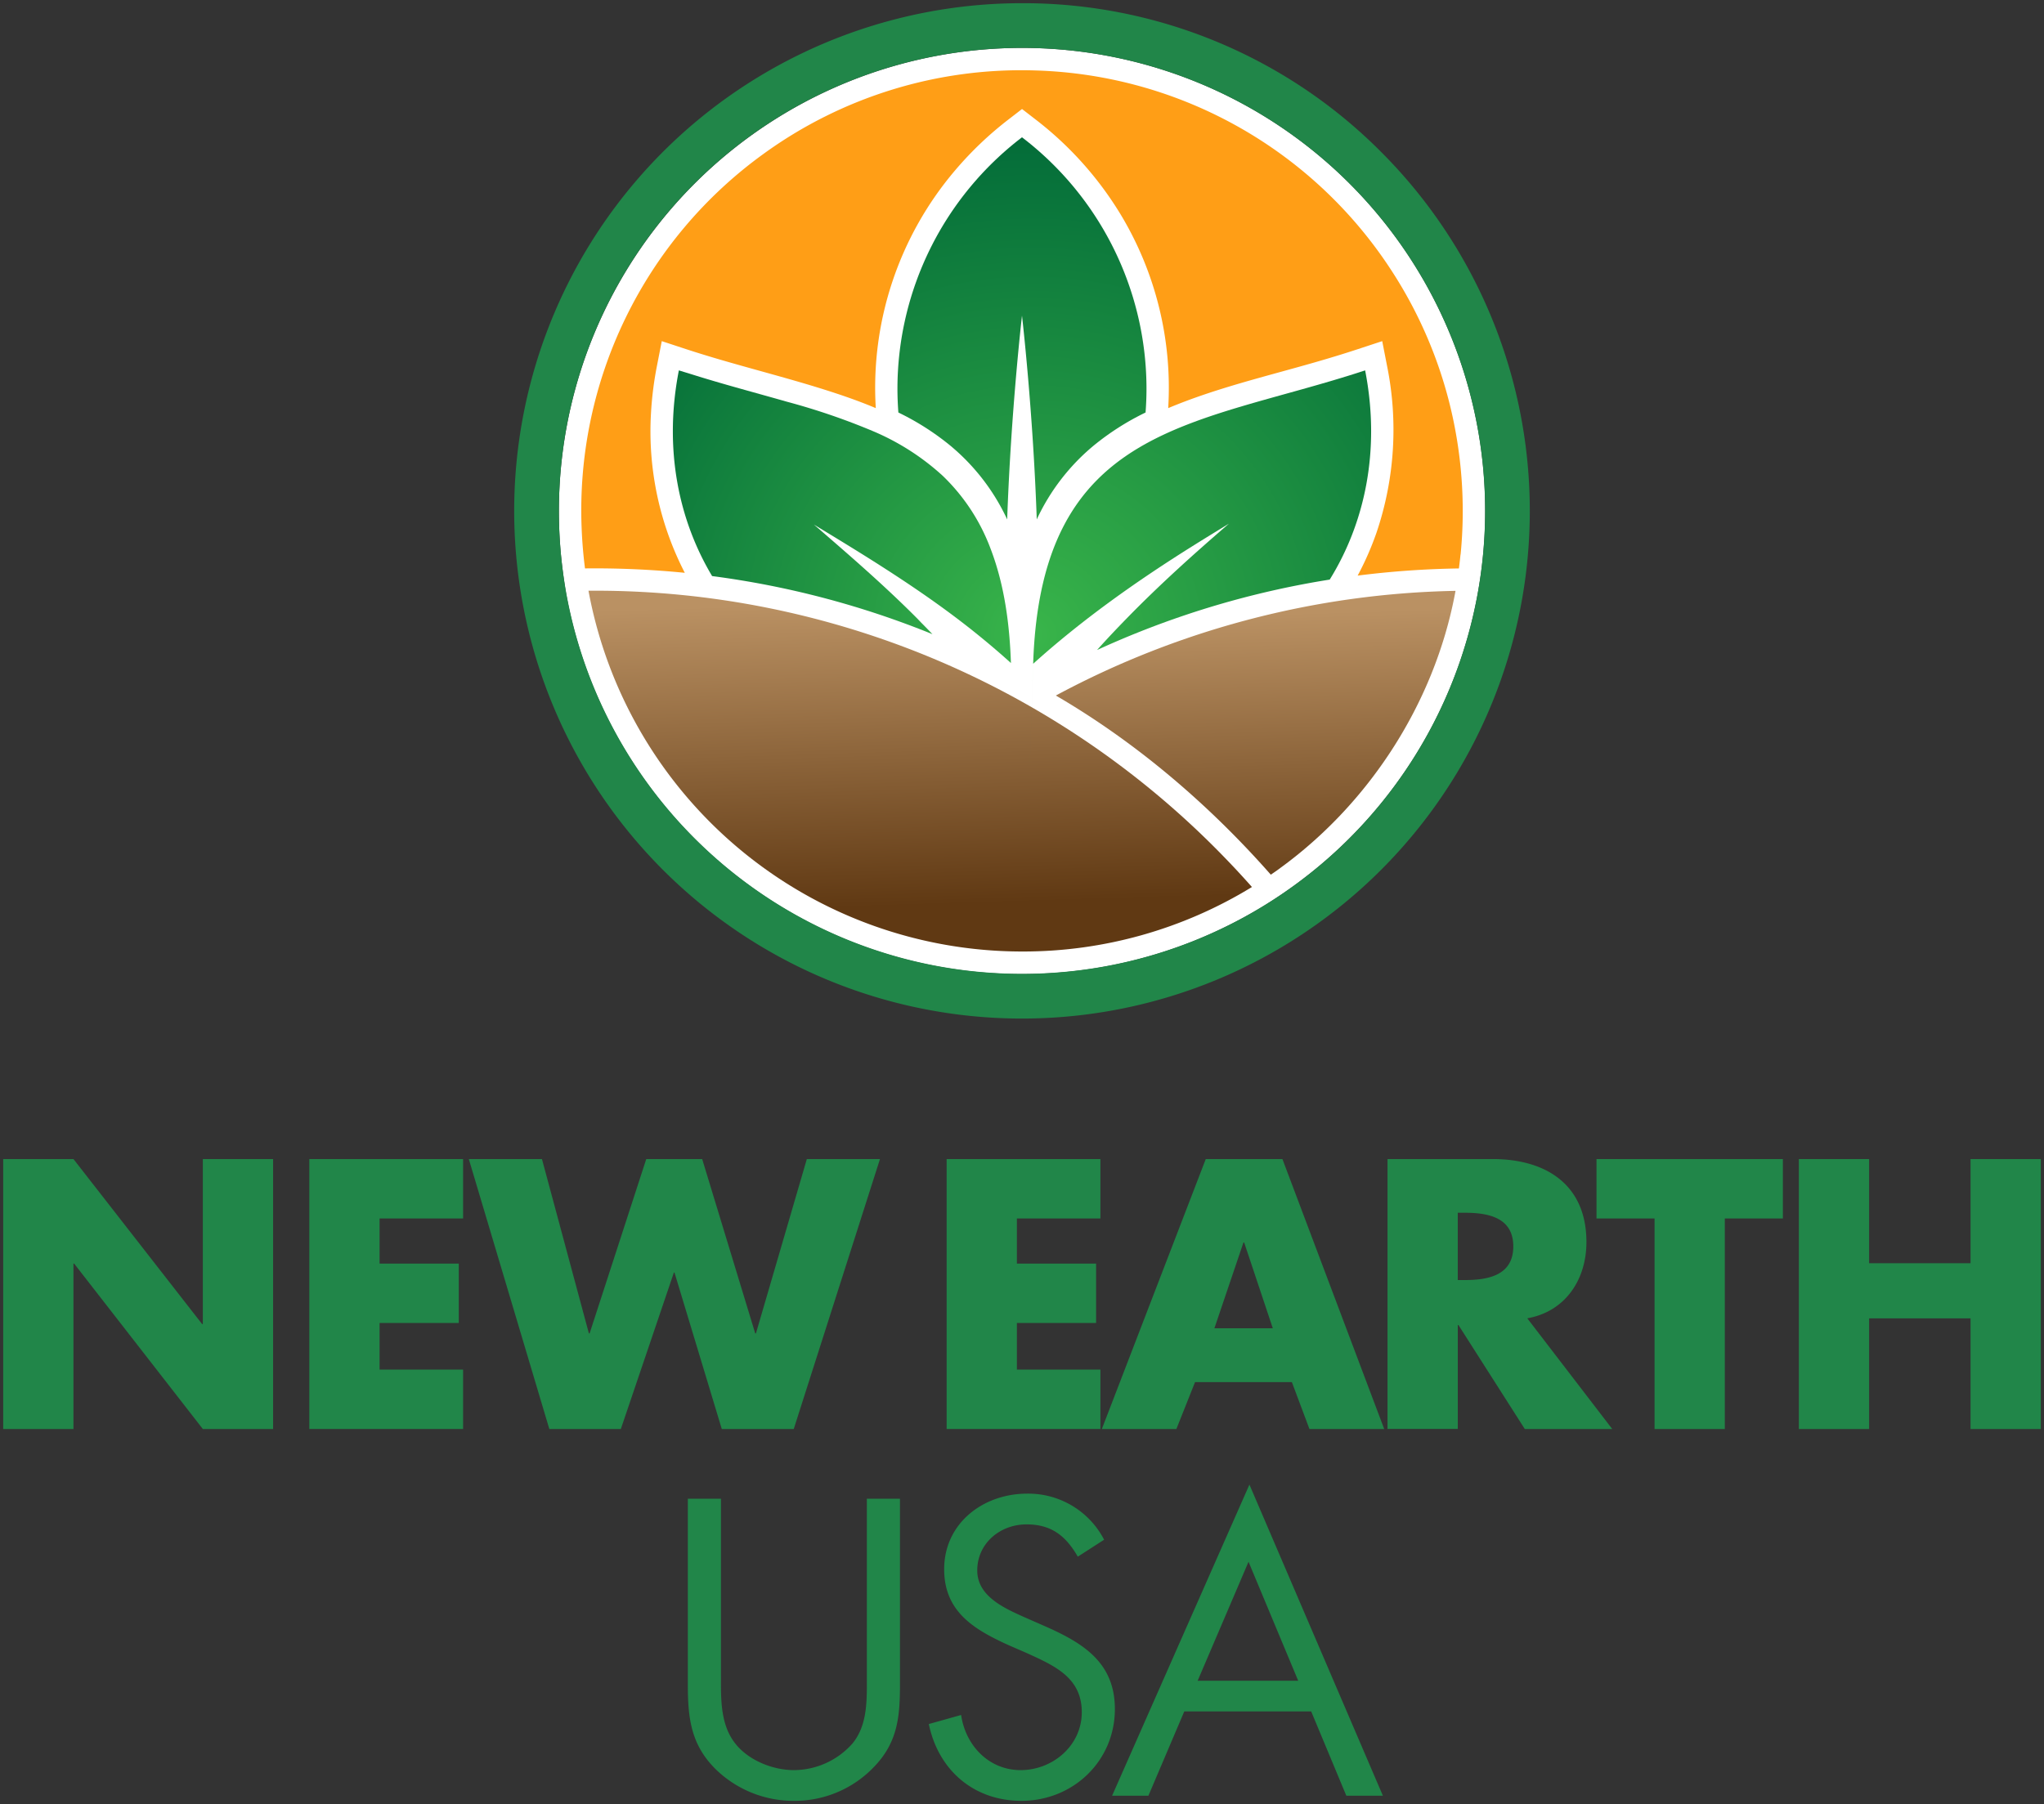 <svg xmlns="http://www.w3.org/2000/svg" xmlns:xlink="http://www.w3.org/1999/xlink" viewBox="0 0 640 565"><rect x="0" y="0" width="640" height="565" fill="#333333" stroke="none"/><defs><style>.cls-1{fill:#fff}.cls-2{fill:#ff9e16}.cls-3{fill:url(#New_Gradient_Swatch_2)}.cls-4{fill:#218649}.cls-5{fill:url(#New_Gradient_Swatch_2-2)}.cls-6{fill:url(#New_Gradient_Swatch_3)}.cls-7{fill:url(#New_Gradient_Swatch_3-2)}.cls-8{fill:url(#New_Gradient_Swatch_3-3)}</style><linearGradient id="New_Gradient_Swatch_2" x1="392.88" y1="192.32" x2="395.81" y2="286.08" gradientUnits="userSpaceOnUse"><stop offset="0" stop-color="#ba9163"/><stop offset="1" stop-color="#603913"/></linearGradient><linearGradient id="New_Gradient_Swatch_2-2" x1="286.76" y1="187.95" x2="289.74" y2="283.53" xlink:href="#New_Gradient_Swatch_2"/><radialGradient id="New_Gradient_Swatch_3" cx="323" cy="198.84" r="174.59" gradientUnits="userSpaceOnUse"><stop offset="0" stop-color="#39b54a"/><stop offset="1" stop-color="#006838"/></radialGradient><radialGradient id="New_Gradient_Swatch_3-2" cx="323" cy="208" r="174.73" xlink:href="#New_Gradient_Swatch_3"/><radialGradient id="New_Gradient_Swatch_3-3" cx="323" cy="198.86" r="162.72" xlink:href="#New_Gradient_Swatch_3"/></defs><title>Stacked Hero</title><g id="Layer_3" data-name="Layer 3"><path class="cls-1" d="M320 15a145.09 145.09 0 0 0-143.87 163.19q.44 3.51 1 7a145 145 0 0 0 219.4 98q3-1.87 5.9-3.88A145 145 0 0 0 320 15z"/><path class="cls-2" d="M457.33 173.69a139.09 139.09 0 0 0-3.56-47.69 137.53 137.53 0 0 0-17.52-40.4A137.72 137.72 0 0 0 324.3 22.07 137.42 137.42 0 0 0 239 48.24a137.69 137.69 0 0 0-56.88 117.26q.25 6.28 1.05 12.52a284.65 284.65 0 0 1 31.25 1.38 96.66 96.66 0 0 1-10.6-49.77 108.22 108.22 0 0 1 1.87-15l1.52-7.79 7.54 2.48c15.54 5.11 31.53 8.75 47.06 13.89 4.19 1.39 8.34 2.89 12.41 4.61a105.09 105.09 0 0 1 25-74.66 109.57 109.57 0 0 1 16.52-15.72l4.27-3.3 4.27 3.3a108.38 108.38 0 0 1 26.65 29.8 105.08 105.08 0 0 1 14.85 60.58c14.79-6.22 30.5-9.9 45.88-14.33 4.55-1.31 9.09-2.68 13.59-4.17l7.54-2.48 1.52 7.79a100.48 100.48 0 0 1-3.31 52.19 94 94 0 0 1-5.9 13.45 284.68 284.68 0 0 1 31.7-2.24q.29-2.17.5-4.34z"/><path class="cls-3" d="M397.91 273.94c29.84-20.5 51.33-53.24 57.83-88.89a275.17 275.17 0 0 0-125.14 32.78c25.26 14.73 48 34.19 67.31 56.11 6.97-4.79-.03-.02 0 0z"/><path class="cls-4" d="M320 15a145 145 0 1 1-145 145A145 145 0 0 1 320 15m0-14a159 159 0 0 0-112.43 271.43A159 159 0 0 0 432.43 47.57 158 158 0 0 0 320 1z"/><path class="cls-5" d="M320 298a137.11 137.11 0 0 0 72-20.2q-4.65-5.25-9.55-10.25l-.33-.34A274.15 274.15 0 0 0 186 185h-1.74A138.07 138.07 0 0 0 320 298z"/><path class="cls-6" d="M427.44 116c-53.2 17.5-101.46 16.74-103.94 91.74s0 .09 0 .14C338.91 194 355.88 182 373.45 171c3.76-2.36 7.55-4.67 11.35-7-11 9.48-21.79 19.19-31.92 29.58-3.19 3.27-6.35 6.59-9.38 10a279.8 279.8 0 0 1 56.08-18.87q8.33-1.85 16.77-3.19c10.86-17.52 16.02-40.27 11.09-65.52z"/><path class="cls-7" d="M320 43a99.13 99.13 0 0 0-39 78.65c0 2.54.1 5.05.29 7.54a81.88 81.88 0 0 1 16.16 10.29 66.34 66.34 0 0 1 17.91 23.2c1.19-34.08 4.64-63.82 4.64-63.82s3.45 29.73 4.62 63.82a66.34 66.34 0 0 1 17.91-23.2 81.88 81.88 0 0 1 16.16-10.29c.19-2.49.29-5 .29-7.54A99.13 99.13 0 0 0 320 43z"/><path class="cls-8" d="M288 194.52c-9.45-9.59-19.58-18.48-29.74-27.28l-3.41-2.95c16.5 10 33 20.11 48.25 32.06 4.61 3.62 9.09 7.38 13.44 11.31v.21c-.4-12.2-2-24.59-6.37-36a61.46 61.46 0 0 0-15-22.86 76.19 76.19 0 0 0-21.9-14.01 208.45 208.45 0 0 0-26.86-9.18c-10-2.86-20.1-5.51-30-8.64l-3.85-1.18c-4.83 24.73 0 47 10.41 64.42a279.06 279.06 0 0 1 69 18.2c-1.3-1.34-2.61-2.71-4-4.08-1.64-1.66 1.37 1.35.03-.02z"/><path class="cls-4" d="M1 363h22l40.29 51.69h.22V363h22v84.55h-22l-40.29-51.8H23v51.8H1zm117.85 18.61v14.13h24.8v18.61h-24.8v14.58H145v18.61H96.85V363H145v18.61zm65.54 36h.22L202.35 363h17.51l16.61 54.61h.22L252.63 363h22.9l-27 84.55H226l-14.81-49H211l-16.61 49H172L146.79 363h22.9zm134.01-36v14.13h24.8v18.61h-24.8v14.58h26.15v18.61H296.4V363h48.15v18.61zm55.78 51.25l-5.84 14.69H345L377.54 363h24l31.87 84.55H410l-5.5-14.69zm15.38-43.73h-.22l-9.1 26.87h18.29zm115.25 58.42h-27.38L456.67 415h-.22v32.52h-22V363h32.88c16.72 0 29.4 8 29.4 26 0 11.66-6.51 21.75-18.52 23.88zm-48.37-46.65h2.13c7.18 0 15.26-1.35 15.26-10.54s-8.08-10.54-15.26-10.54h-2.13zm83.62 46.65h-22v-65.94h-18.18V363h58.36v18.61h-18.18zM617 395.63V363h22v84.55h-22V412.9h-31.76v34.65h-22V363h22v32.63zM225.74 524.78c0 6.91-.25 14.8 4.07 20.72 4.07 5.67 12 8.88 18.77 8.88a24.64 24.64 0 0 0 18.27-8.26c4.94-5.92 4.57-14.06 4.57-21.34v-55.39h10.37v58.22c0 10.11-.74 18.13-8.15 25.78A34.26 34.26 0 0 1 248.58 564a34.85 34.85 0 0 1-24.07-9.5c-8.15-7.77-9.14-16.28-9.14-26.89v-58.22h10.37zm111.73-37.25c-3.7-6.41-8.15-10.11-16.05-10.11-8.27 0-15.43 5.92-15.43 14.43 0 8 8.27 11.72 14.57 14.55l6.17 2.71c12.1 5.3 22.35 11.35 22.35 26.15 0 16.28-13.09 28.74-29.26 28.74-14.94 0-26-9.62-29-24.05l10.12-2.84c1.36 9.5 8.64 17.27 18.64 17.27s19.14-7.65 19.14-18.13c0-10.85-8.52-14.55-17.16-18.5l-5.68-2.47c-10.86-4.93-20.25-10.48-20.25-23.81 0-14.43 12.22-23.68 26-23.68a26.72 26.72 0 0 1 24.08 14.43zM370.81 536l-11.23 26.4h-11.37l43-97.44L433 562.4h-11.45l-11-26.4zm20.12-46.87L375 526.38h31.48z"/></g></svg>